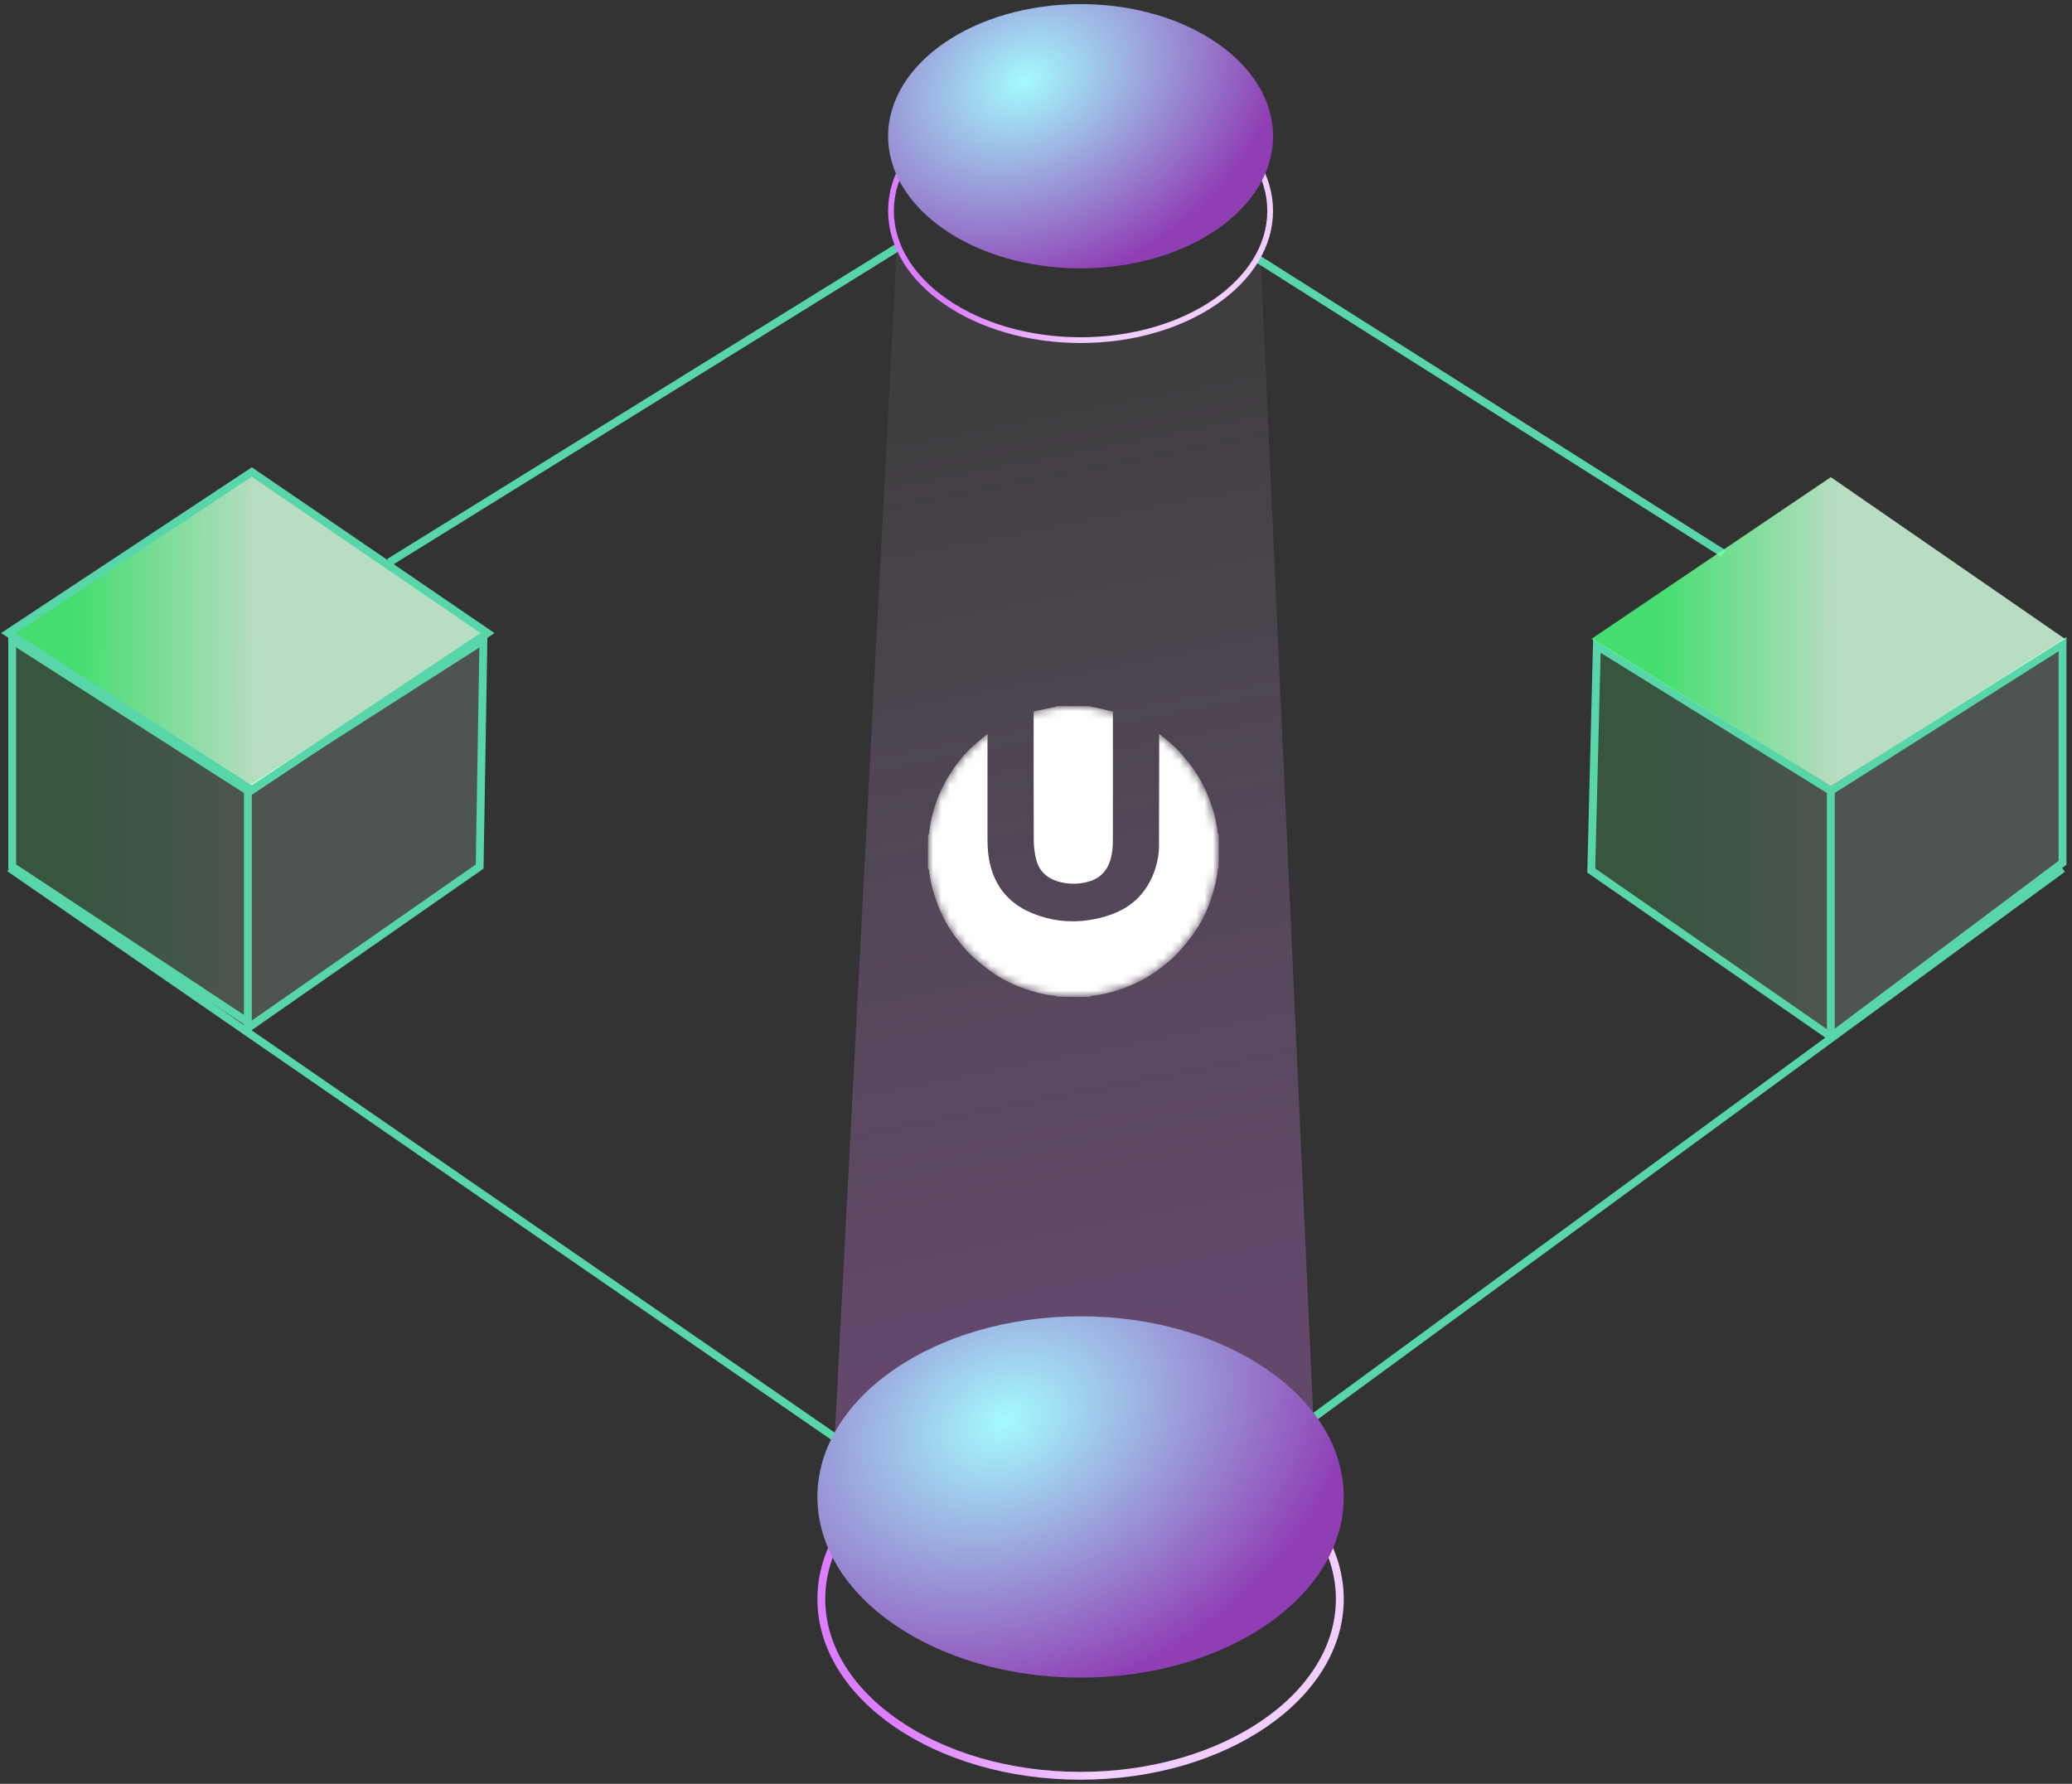 <svg width="252" height="217" viewBox="0 0 252 217" fill="none" xmlns="http://www.w3.org/2000/svg">
<rect x="0" y="0" width="252" height="217" fill="#333333" stroke="none"/>
<g id="Group 35">
<path id="Vector 11" opacity="0.7" d="M153.312 31.265L159.871 175.557L101.389 177.196L109.041 30.718L113.596 35.637L120.154 39.463L125.62 41.103L131.086 41.65L137.462 41.103L142.381 39.463L148.94 36.184L153.312 31.265Z" fill="url(#paint0_linear_69_280)"/>
<g id="Group" style="mix-blend-mode:overlay">
<g id="Clip path group">
<mask id="mask0_69_280" style="mask-type:luminance" maskUnits="userSpaceOnUse" x="112" y="85" width="37" height="37">
<g id="SVGID_00000038405205658927356540000017073000799502443169_">
<path id="Vector" d="M130.527 121.241C140.281 121.241 148.187 113.334 148.187 103.581C148.187 93.827 140.281 85.921 130.527 85.921C120.774 85.921 112.867 93.827 112.867 103.581C112.867 113.334 120.774 121.241 130.527 121.241Z" fill="white"/>
</g>
</mask>
<g mask="url(#mask0_69_280)">
<path id="Vector_2" d="M148.23 101.516C148.23 102.854 148.23 104.193 148.209 105.553C148.159 105.617 148.123 105.653 148.116 105.696C148.031 106.764 147.781 107.789 147.468 108.808C146.927 110.581 146.143 112.24 145.047 113.735C144.434 114.569 143.765 115.373 143.06 116.128C142.569 116.655 141.978 117.104 141.408 117.559C140.055 118.656 138.552 119.482 136.929 120.109C135.569 120.636 134.173 120.999 132.72 121.156C132.678 121.163 132.642 121.227 132.606 121.269C131.268 121.269 129.929 121.269 128.569 121.248C128.505 121.198 128.469 121.163 128.426 121.156C127.358 121.07 126.333 120.821 125.314 120.507C123.541 119.966 121.882 119.183 120.387 118.079C119.554 117.467 118.742 116.805 117.994 116.085C117.375 115.487 116.833 114.804 116.306 114.12C115.338 112.852 114.583 111.457 114.013 109.961C113.494 108.608 113.123 107.213 112.967 105.76C112.959 105.717 112.895 105.682 112.853 105.646C112.853 104.307 112.853 102.968 112.874 101.608C112.924 101.544 112.959 101.509 112.967 101.466C113.031 101.067 113.073 100.661 113.145 100.262C113.572 97.905 114.476 95.741 115.794 93.754C116.513 92.678 117.325 91.674 118.286 90.806C118.877 90.272 119.497 89.773 120.102 89.289C120.102 93.562 120.095 97.806 120.102 102.05C120.102 102.733 120.13 103.424 120.223 104.108C120.679 107.383 122.395 109.769 125.45 111.051C128.597 112.375 131.859 112.382 135.063 111.279C137.741 110.353 139.571 108.494 140.475 105.774C140.788 104.834 140.959 103.866 140.959 102.883C140.974 98.347 140.966 93.804 140.988 89.268C141.686 89.852 142.398 90.4 143.039 91.019C143.573 91.539 144.036 92.13 144.513 92.707C145.624 94.067 146.457 95.591 147.083 97.229C147.603 98.575 147.959 99.963 148.116 101.402C148.123 101.445 148.194 101.48 148.23 101.516Z" fill="white"/>
</g>
</g>
<g id="Clip path group_2">
<mask id="mask1_69_280" style="mask-type:luminance" maskUnits="userSpaceOnUse" x="112" y="85" width="37" height="37">
<g id="SVGID_00000038405205658927356540000017073000799502443169__2">
<path id="Vector_3" d="M130.527 121.241C140.281 121.241 148.187 113.334 148.187 103.581C148.187 93.827 140.281 85.921 130.527 85.921C120.774 85.921 112.867 93.827 112.867 103.581C112.867 113.334 120.774 121.241 130.527 121.241Z" fill="white"/>
</g>
</mask>
<g mask="url(#mask1_69_280)">
<path id="Vector_4" d="M128.476 85.892C129.815 85.892 131.154 85.892 132.514 85.913C132.77 85.978 133.005 86.02 133.233 86.07C133.945 86.227 134.664 86.383 135.369 86.569C135.355 86.725 135.355 86.853 135.355 86.975C135.355 92.094 135.362 97.215 135.348 102.335C135.348 102.904 135.298 103.474 135.191 104.029C134.878 105.653 133.995 106.814 132.35 107.262C131.147 107.59 129.922 107.59 128.718 107.241C127.323 106.835 126.361 105.952 126.012 104.521C125.834 103.794 125.735 103.032 125.728 102.285C125.706 97.165 125.713 92.045 125.713 86.925C125.713 86.796 125.706 86.668 125.728 86.533C126.611 86.348 127.472 86.177 128.334 85.999C128.384 85.992 128.426 85.935 128.476 85.892Z" fill="white"/>
</g>
</g>
</g>
<g id="Group 33">
<path id="Ellipse 7" d="M162.951 194.525C162.951 200.39 159.489 205.753 153.784 209.67C148.081 213.585 140.176 216.022 131.422 216.022C122.667 216.022 114.762 213.585 109.059 209.67C103.354 205.753 99.892 200.39 99.892 194.525C99.892 188.66 103.354 183.297 109.059 179.38C114.762 175.465 122.667 173.028 131.422 173.028C140.176 173.028 148.081 175.465 153.784 179.38C159.489 183.297 162.951 188.66 162.951 194.525Z" stroke="url(#paint1_linear_69_280)" stroke-width="0.955"/>
<path id="Vector 5" d="M1.482 105.412V77.879L29.888 96.04L30.145 96.204L30.403 96.04L58.794 77.888L58.335 105.417L30.671 124.696L1.482 105.412Z" fill="url(#paint2_linear_69_280)" fill-opacity="0.2" stroke="#58D6A9" stroke-width="0.955"/>
<path id="Vector 6" d="M30.145 95.637V125.819" stroke="#58D6A9" stroke-width="0.955"/>
<path id="Vector 3" d="M1.164 105.597L103.714 176.372M159.607 172.55L250.851 105.669" stroke="#58D6A9" stroke-width="0.955"/>
<path id="Vector 4" d="M152.948 31.476L209.608 67.338M109.041 30.172L47.343 68.407" stroke="#58D6A9" stroke-width="0.955"/>
<path id="Vector 7" d="M30.623 57.42L1.005 77.006L30.623 96.115L59.286 77.006L30.623 57.42Z" fill="url(#paint3_linear_69_280)" stroke="#58D6A9" stroke-width="0.955"/>
<path id="Vector 9" d="M193.531 105.902L194.215 78.567L222.414 96.043L222.669 96.201L222.921 96.041L250.851 78.352V104.953L222.655 126.1L193.531 105.902Z" fill="url(#paint4_linear_69_280)" fill-opacity="0.2" stroke="#58D6A9" stroke-width="0.955"/>
<path id="Vector 10" d="M222.666 95.637V126.211" stroke="#58D6A9" stroke-width="0.955"/>
<g id="Group 32">
<path id="Ellipse 9" d="M154.48 25.655C154.48 29.945 151.948 33.867 147.776 36.731C143.605 39.595 137.824 41.377 131.422 41.377C125.019 41.377 119.238 39.595 115.067 36.731C110.895 33.867 108.363 29.945 108.363 25.655C108.363 21.366 110.895 17.444 115.067 14.579C119.238 11.715 125.019 9.933 131.422 9.933C137.824 9.933 143.605 11.715 147.776 14.579C151.948 17.444 154.48 21.366 154.48 25.655Z" stroke="url(#paint5_linear_69_280)" stroke-width="0.699"/>
<ellipse id="Ellipse 8" cx="131.422" cy="16.571" rx="23.408" ry="16.071" fill="url(#paint6_radial_69_280)"/>
</g>
<ellipse id="Ellipse 6" cx="131.422" cy="182.104" rx="32.007" ry="21.975" fill="url(#paint7_radial_69_280)"/>
<path id="Vector 8" d="M222.666 58.046L193.553 77.722L222.666 95.637L251.147 77.722L222.666 58.046Z" fill="url(#paint8_linear_69_280)"/>
</g>
</g>
<defs>
<linearGradient id="paint0_linear_69_280" x1="136.005" y1="161.346" x2="114.372" y2="50.123" gradientUnits="userSpaceOnUse">
<stop stop-color="#DD7DFF" stop-opacity="0.4"/>
<stop offset="1" stop-color="#F2CEFF" stop-opacity="0.1"/>
</linearGradient>
<linearGradient id="paint1_linear_69_280" x1="108.418" y1="200.911" x2="133.209" y2="200.969" gradientUnits="userSpaceOnUse">
<stop stop-color="#DD7DFF"/>
<stop offset="1" stop-color="#F2CEFF"/>
</linearGradient>
<linearGradient id="paint2_linear_69_280" x1="9.201" y1="108.758" x2="31.773" y2="108.802" gradientUnits="userSpaceOnUse">
<stop stop-color="#48FF7B" stop-opacity="0.83"/>
<stop offset="1" stop-color="#D4FFE0" stop-opacity="0.83"/>
</linearGradient>
<linearGradient id="paint3_linear_69_280" x1="9.201" y1="82.39" x2="31.773" y2="82.445" gradientUnits="userSpaceOnUse">
<stop stop-color="#48FF7B" stop-opacity="0.83"/>
<stop offset="1" stop-color="#D4FFE0" stop-opacity="0.83"/>
</linearGradient>
<linearGradient id="paint4_linear_69_280" x1="201.244" y1="109.236" x2="223.816" y2="109.279" gradientUnits="userSpaceOnUse">
<stop stop-color="#48FF7B" stop-opacity="0.83"/>
<stop offset="1" stop-color="#D4FFE0" stop-opacity="0.83"/>
</linearGradient>
<linearGradient id="paint5_linear_69_280" x1="114.598" y1="30.325" x2="132.729" y2="30.368" gradientUnits="userSpaceOnUse">
<stop stop-color="#DD7DFF"/>
<stop offset="1" stop-color="#F2CEFF"/>
</linearGradient>
<radialGradient id="paint6_radial_69_280" cx="0" cy="0" r="1" gradientUnits="userSpaceOnUse" gradientTransform="translate(124.633 9.821) rotate(65.71) scale(25.038 33.206)">
<stop stop-color="#A4FAFE"/>
<stop offset="1" stop-color="#903EB4"/>
</radialGradient>
<radialGradient id="paint7_radial_69_280" cx="0" cy="0" r="1" gradientUnits="userSpaceOnUse" gradientTransform="translate(122.139 172.875) rotate(65.71) scale(34.235 45.404)">
<stop stop-color="#A4FAFE"/>
<stop offset="1" stop-color="#903EB4"/>
</radialGradient>
<linearGradient id="paint8_linear_69_280" x1="201.653" y1="82.304" x2="223.958" y2="82.359" gradientUnits="userSpaceOnUse">
<stop stop-color="#48FF7B" stop-opacity="0.83"/>
<stop offset="1" stop-color="#D4FFE0" stop-opacity="0.83"/>
</linearGradient>
</defs>
</svg>
